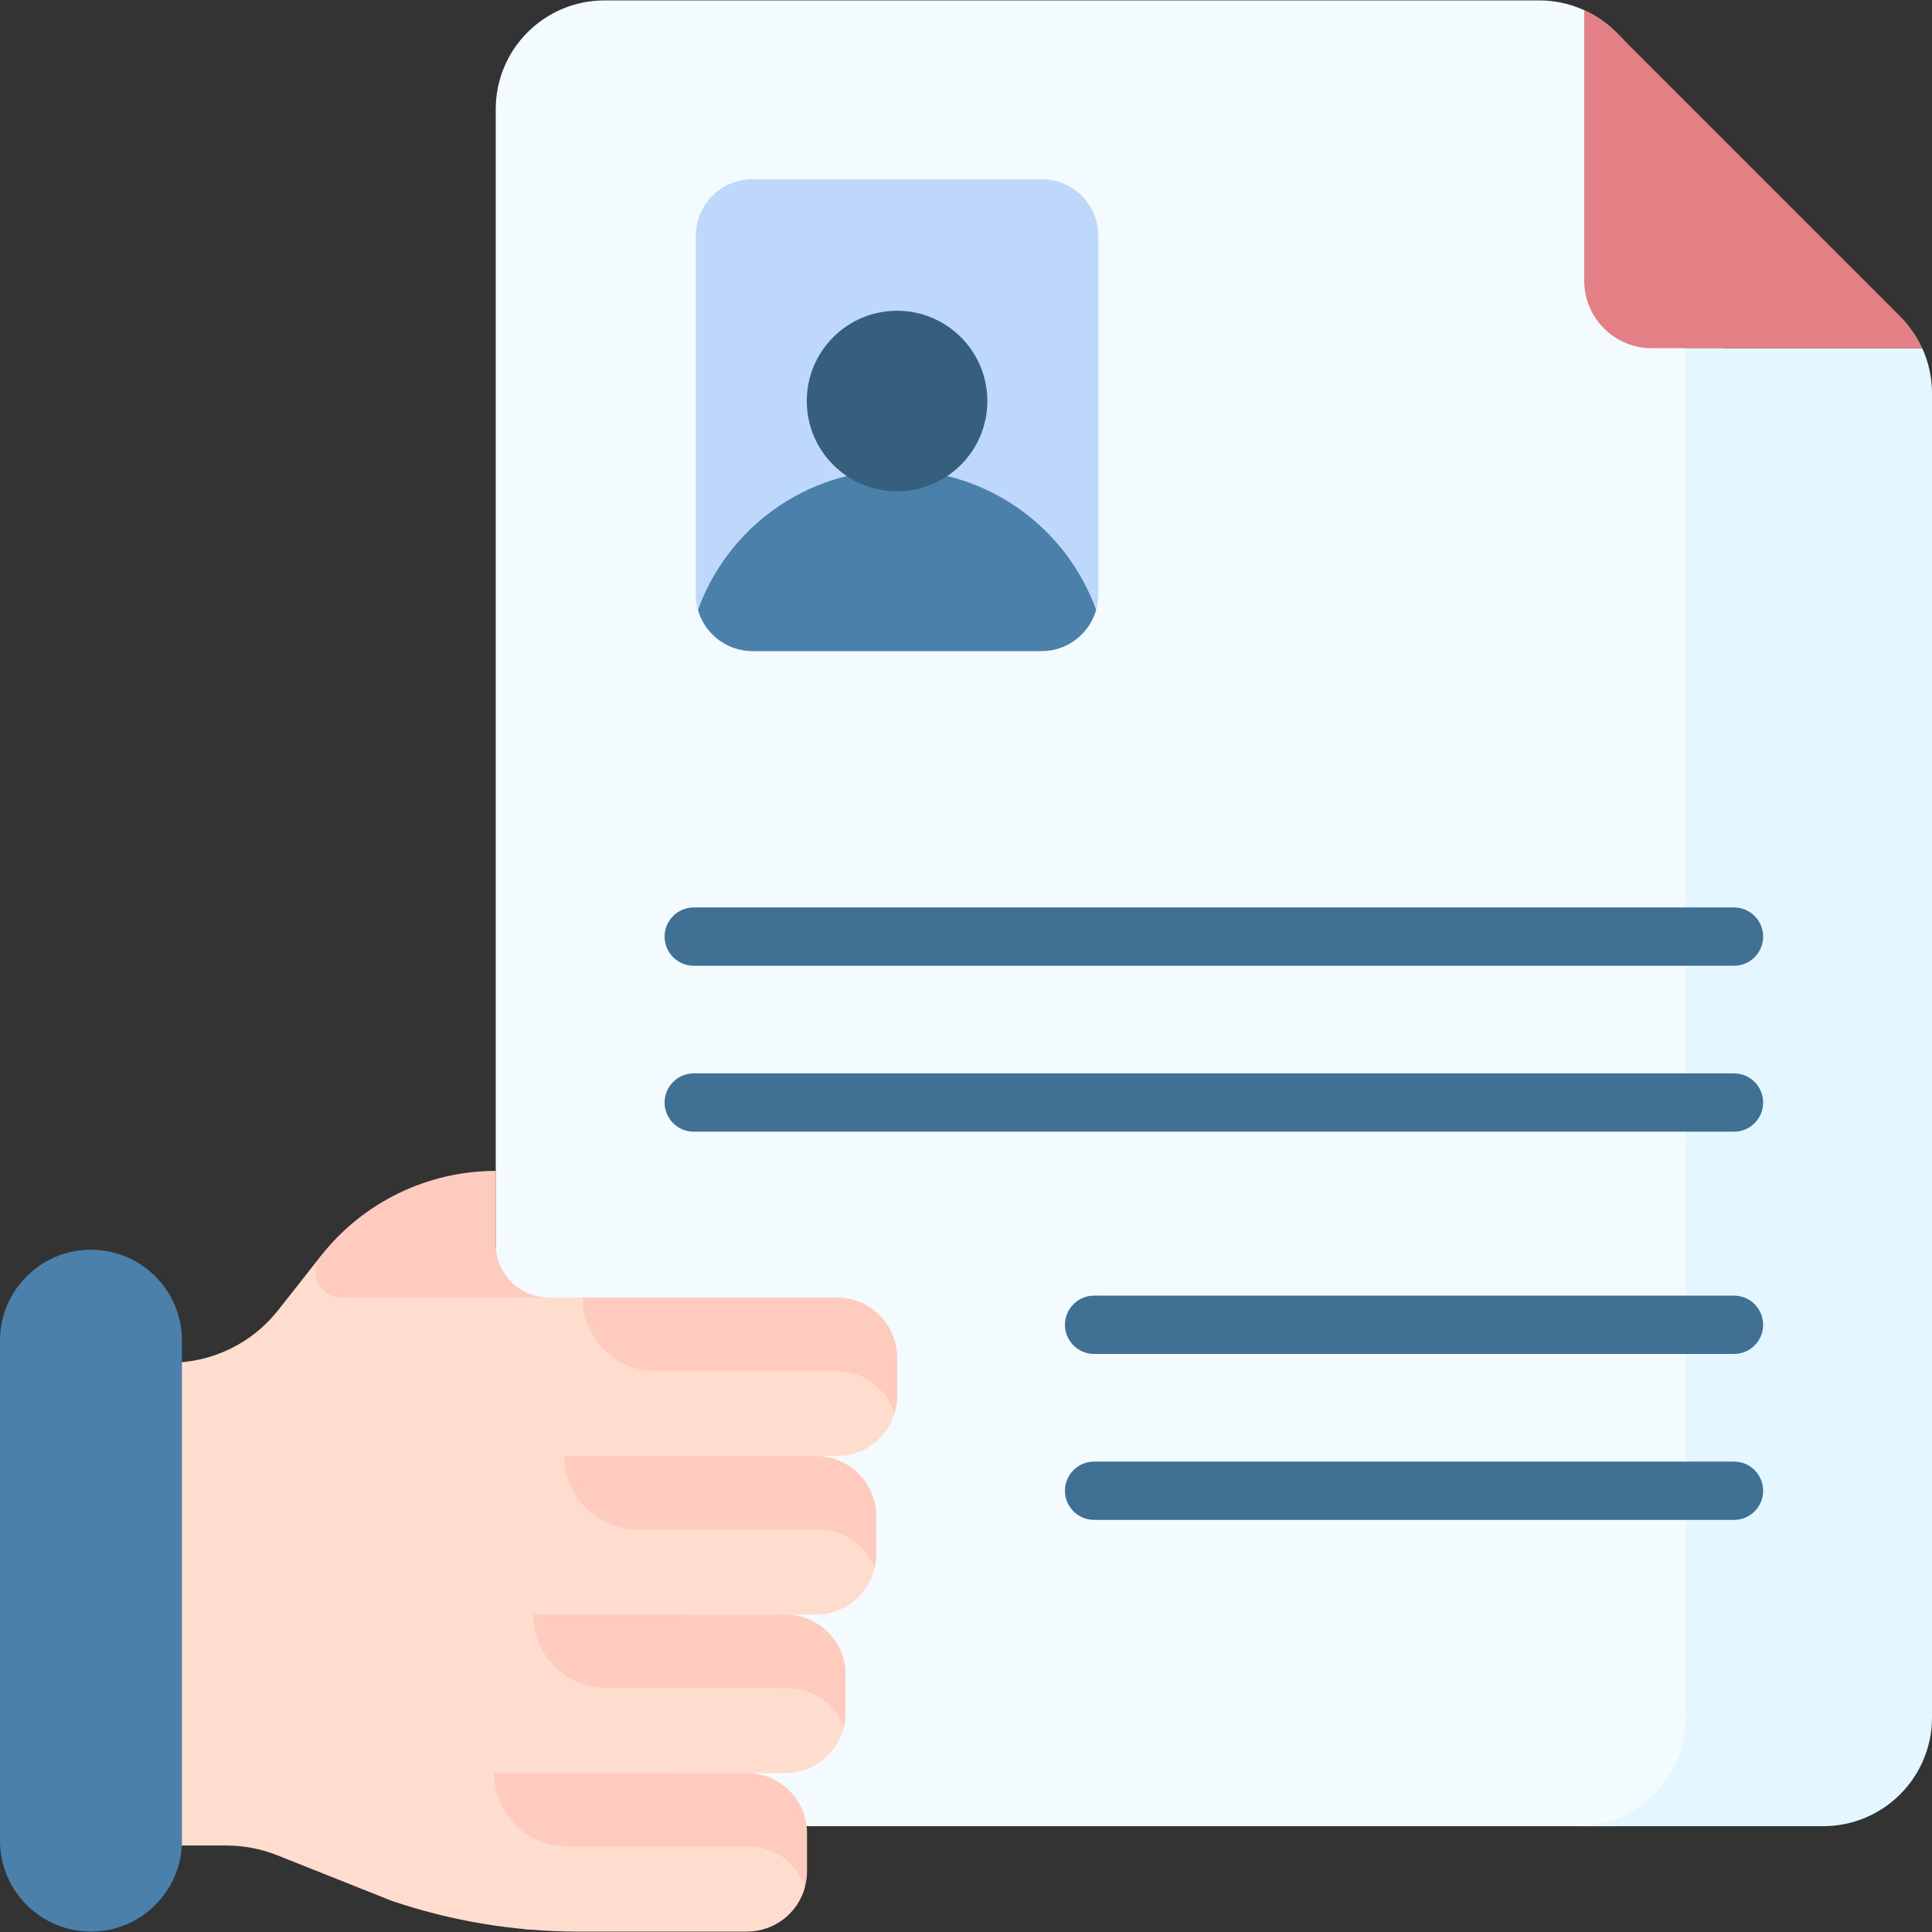 <svg id="Capa_1" enable-background="new 0 0 512 512" height="512" viewBox="0 0 512 512" width="512" xmlns="http://www.w3.org/2000/svg"><rect x="0" y="0" width="512" height="512" fill="#333333" stroke="none"/><g><g><g fill="#ffcbbe"><path d="m151.487 511.869c.555.006 1.11.021 1.665.021h44.809c.138 0 .272-.017.41-.021z"/><path d="m140.287 510.361c-.65.307-1.32.581-2.016.799.671.065 1.344.116 2.016.172z"/></g><g><g><g><g><g><path d="m457.069 455.129v-362.86h-9.058c-9.869 0-17.869-8-17.869-17.869v-63.99l-1.859-1.859c-5.405-5.405-12.736-8.442-20.381-8.442h-247.702c-15.918 0-28.823 12.904-28.823 28.822v426.197c0 15.918 12.904 28.822 28.823 28.822h268.046c15.918.002 28.823-12.902 28.823-28.821z" fill="#f4fbff"/><path d="m446.768 92.269v362.86c0 15.918-12.904 28.822-28.823 28.822h65.232c15.918 0 28.823-12.904 28.823-28.822v-350.921c0-4.159-.899-8.225-2.589-11.939z" fill="#e4f6ff"/><path d="m503.558 83.827-75.275-75.275c-2.465-2.465-5.33-4.436-8.442-5.853v71.701c0 9.869 8 17.869 17.869 17.869h71.701c-1.417-3.112-3.388-5.977-5.853-8.442z" fill="#e28086"/></g><g><g><g><path d="m276.043 172.542h-76.629c-8.295 0-15.02-6.724-15.02-15.02v-95.018c0-8.295 6.724-15.019 15.02-15.019h76.629c8.295 0 15.02 6.724 15.02 15.019v95.019c0 8.294-6.725 15.019-15.02 15.019z" fill="#bed8fb"/><path d="m237.729 124.566c-24.292 0-44.969 15.454-52.751 37.065 1.789 6.295 7.568 10.911 14.436 10.911h76.629c6.868 0 12.647-4.616 14.436-10.911-7.781-21.611-28.458-37.065-52.75-37.065z" fill="#4a80aa"/><circle cx="237.729" cy="106.278" fill="#365e7d" r="23.924"/></g></g></g></g></g><g><g><path d="m459.524 255.935h-275.67c-4.267 0-7.726-3.459-7.726-7.726s3.459-7.726 7.726-7.726h275.67c4.267 0 7.726 3.459 7.726 7.726s-3.459 7.726-7.726 7.726z" fill="#407093"/></g><g><path d="m459.524 299.912h-275.67c-4.267 0-7.726-3.459-7.726-7.726s3.459-7.726 7.726-7.726h275.67c4.267 0 7.726 3.459 7.726 7.726s-3.459 7.726-7.726 7.726z" fill="#407093"/></g></g><g><g><g><path d="m459.524 358.81h-169.574c-4.267 0-7.726-3.459-7.726-7.726s3.458-7.726 7.726-7.726h169.573c4.267 0 7.726 3.459 7.726 7.726s-3.458 7.726-7.725 7.726z" fill="#407093"/></g></g><g><g><path d="m459.524 402.787h-169.574c-4.267 0-7.726-3.459-7.726-7.726s3.458-7.726 7.726-7.726h169.573c4.267 0 7.726 3.459 7.726 7.726s-3.458 7.726-7.725 7.726z" fill="#407093"/></g></g></g><g><g><g><g><g><g><g><g><g><g><path d="m221.817 343.892-76.332-.017c-2.937-.001-5.664-.898-7.922-2.434l-45.336-.009c-4.677-.001-7.673-4.4-6.693-8.466-.521-.241.082.038-.439-.204l-11.379 14.45c-6.924 8.793-17.499 13.925-28.691 13.925h-16.899v127.945h31.868c4.629 0 9.215.88 13.516 2.593l30.141 12.008c15.938 5.433 32.662 8.206 49.501 8.206h44.809c7.435 0 13.679-5.099 15.425-11.991l-.018-.006-.67-2.603c-.949-3.687-3.565-6.721-7.073-8.201-4.417-1.864-7.333-6.142-7.454-10.934l-.21-8.263h10.199c8.788 0 15.912-7.124 15.912-15.912v-10.175c0-8.788-7.124-15.912-15.912-15.912h8.105c8.788 0 15.912-7.124 15.912-15.912v-10.175c0-8.788-7.124-15.912-15.912-15.912h5.552c8.788 0 15.912-7.124 15.912-15.912v-10.175c0-8.79-7.124-15.914-15.912-15.914z" fill="#ffddce"/><path d="m24.107 331.187c-13.314 0-24.107 10.793-24.107 24.107v132.489c0 13.314 10.793 24.107 24.107 24.107 13.314 0 24.107-10.793 24.107-24.107v-132.489c0-13.314-10.793-24.107-24.107-24.107z" fill="#4a80aa"/></g></g></g></g></g></g></g></g></g></g></g><g fill="#ffcbbe"><path d="m131.376 329.764v-19.464c-18.055 0-35.112 8.279-46.282 22.464-3.547 4.504-.339 11.115 5.394 11.116l54.999.011-.003-.014c-7.792-.003-14.108-6.321-14.108-14.113z"/><path d="m221.817 343.892-67.401-.015-.05.012c0 10.759 8.722 19.481 19.481 19.482l47.971.002c7.169 0 13.227 4.742 15.217 11.259.45-1.472.695-3.034.695-4.653v-10.175c-.001-8.788-7.125-15.912-15.913-15.912z"/><path d="m149.564 385.884c0 10.759 8.722 19.481 19.481 19.482l47.971.002c6.709 0 12.445 4.154 14.784 10.03.242-1.102.378-2.244.378-3.419v-10.175c0-8.788-7.124-15.912-15.912-15.912z"/><path d="m208.16 427.891-66.827-.006c0 10.759 8.722 19.481 19.481 19.482l47.971.002c6.785 0 12.57 4.251 14.857 10.232.272-1.165.43-2.374.43-3.622v-10.175c0-8.789-7.124-15.913-15.912-15.913z"/><path d="m197.961 469.891-67.009-.017c0 10.759 8.722 19.481 19.481 19.482l47.971.002c6.899 0 12.758 4.397 14.964 10.536.318-1.255.505-2.562.505-3.915v-10.175c0-8.789-7.124-15.913-15.912-15.913z"/></g></g></g></g></svg>